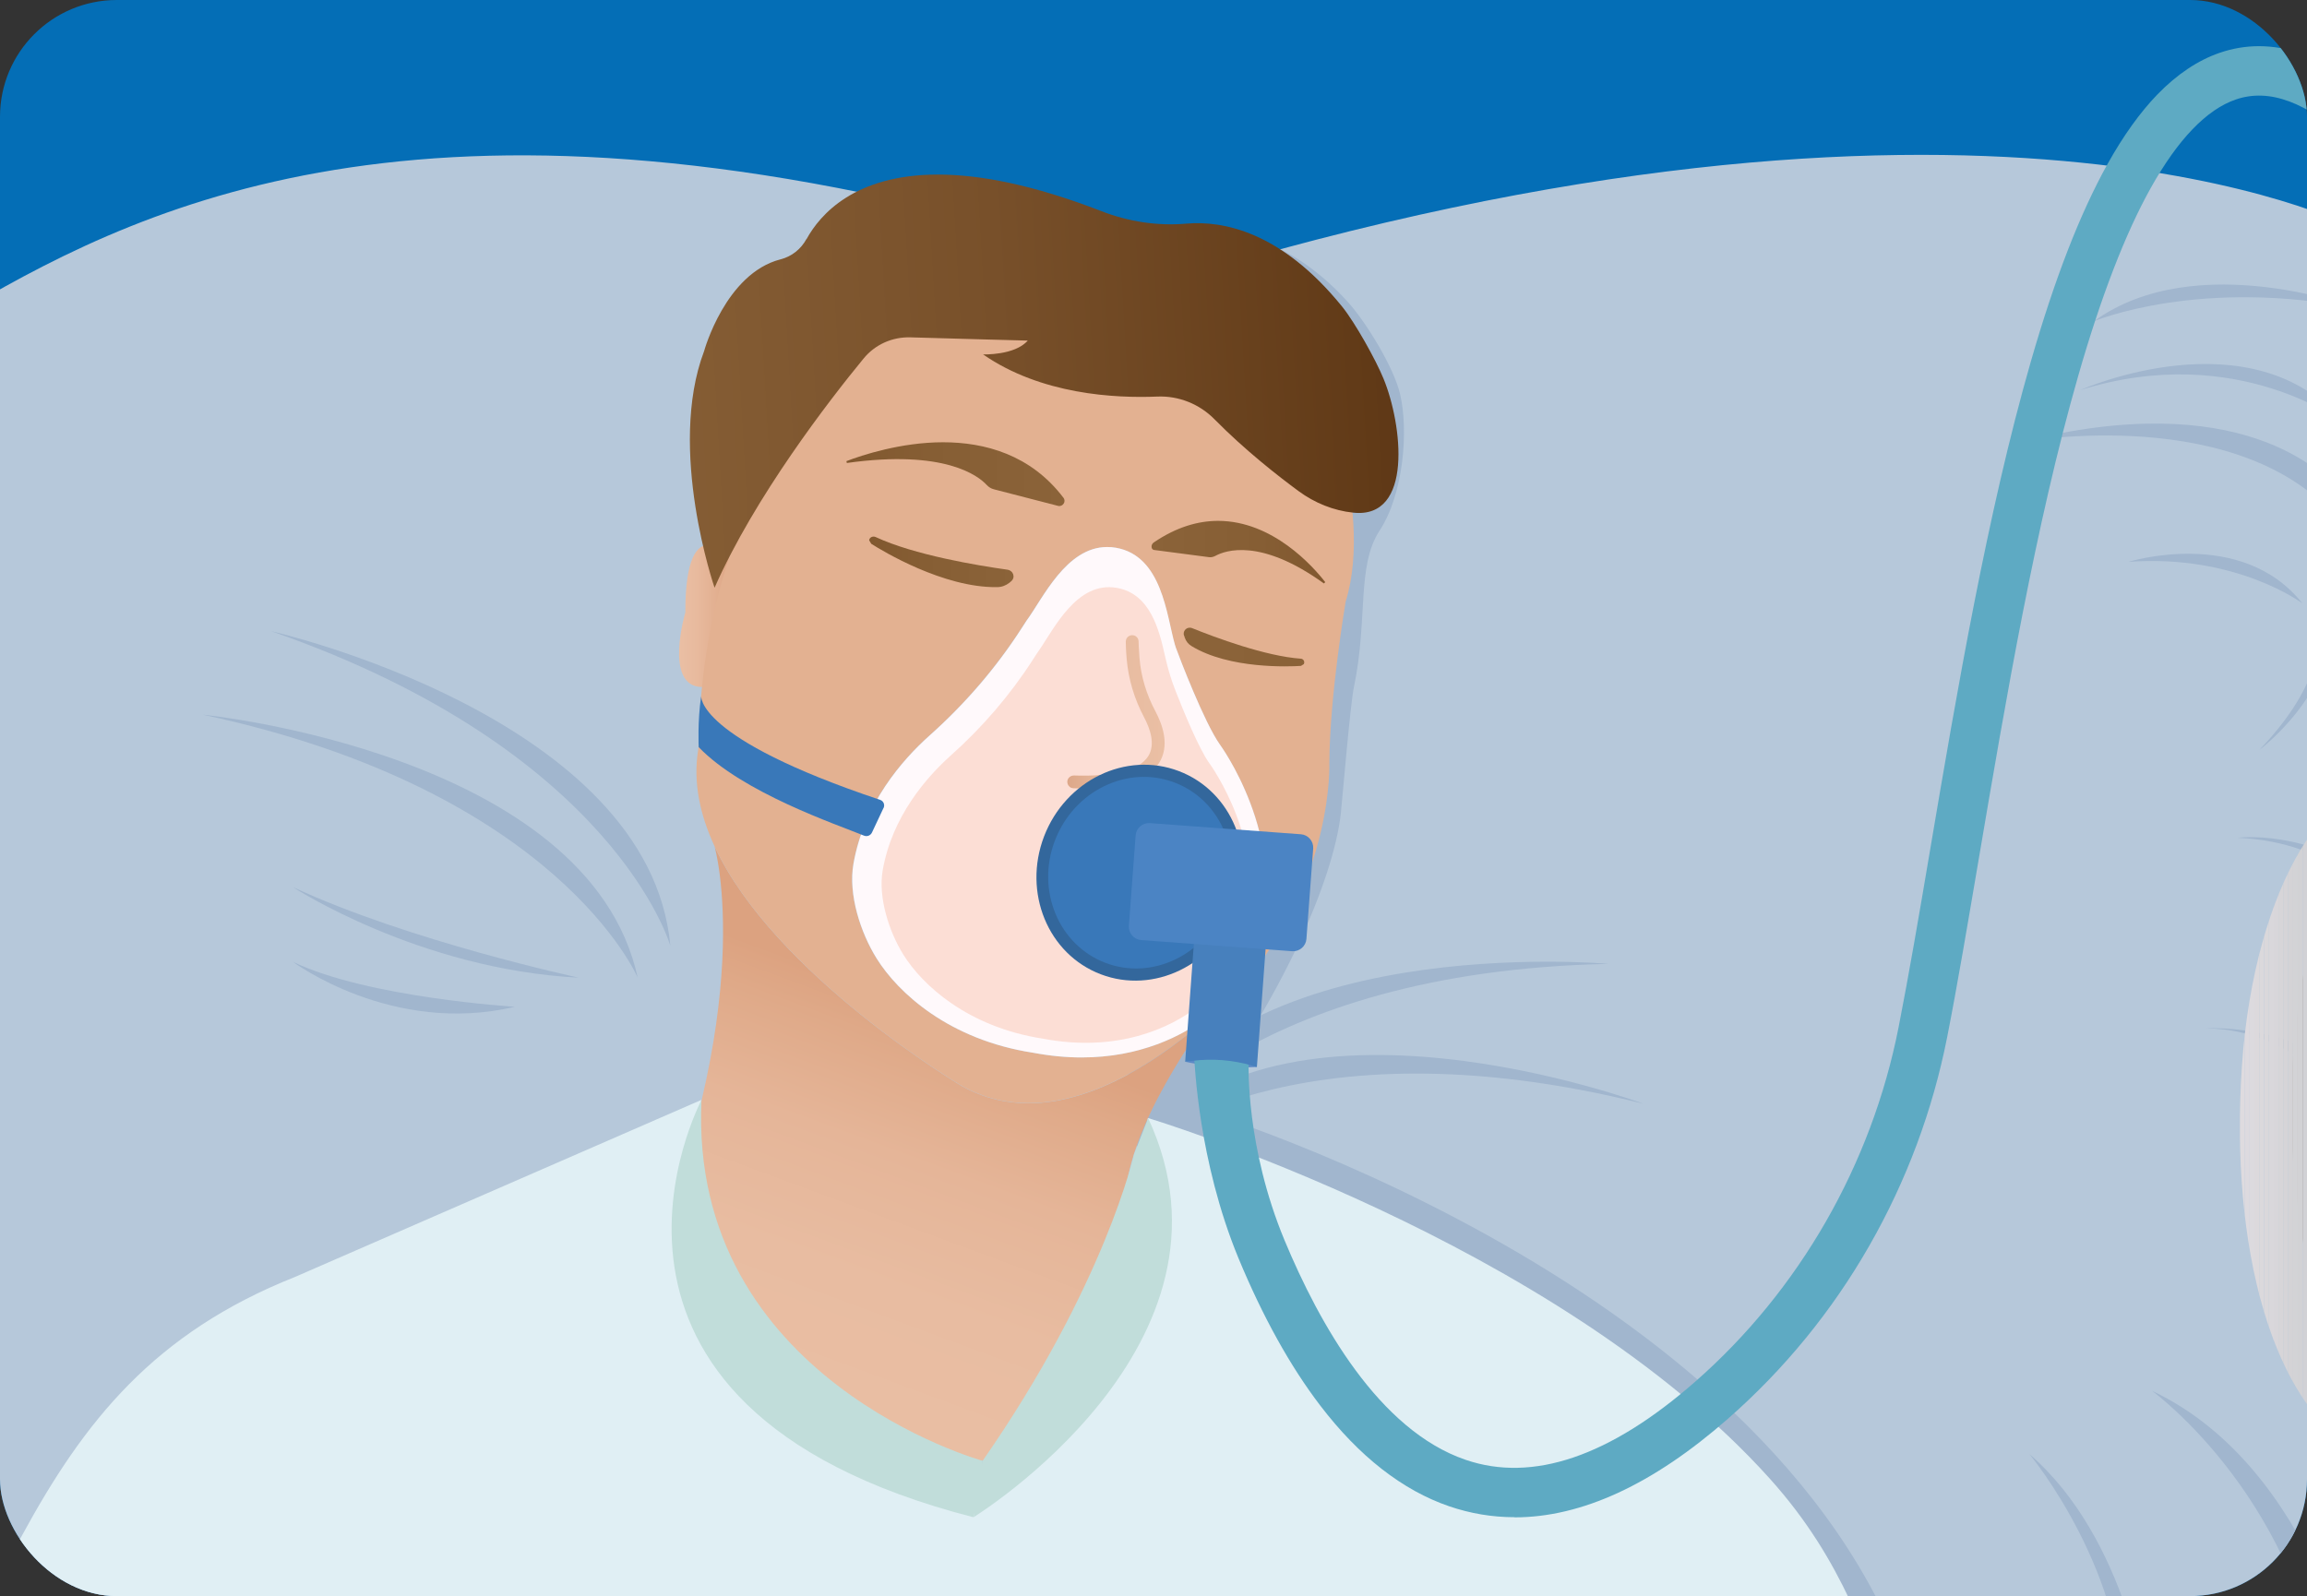<?xml version="1.0" encoding="UTF-8"?><svg id="Layer_2" xmlns="http://www.w3.org/2000/svg" xmlns:xlink="http://www.w3.org/1999/xlink" viewBox="0 0 156.97 108.63"><rect x="0" y="0" width="156.97" height="108.63" fill="#333333" stroke="none"/><defs><style>.cls-1{fill:#a1b6ce;}.cls-2{fill:#d7d5d8;}.cls-3{fill:url(#linear-gradient-2);}.cls-4{fill:#a6a5a5;}.cls-5{fill:#d1d1d5;}.cls-6{fill:url(#linear-gradient-6);}.cls-7{fill:#dcdade;}.cls-8{fill:#5eaac3;}.cls-9{fill:#fcded5;}.cls-10{fill:#d2d2d5;}.cls-11{fill:#dbd9dc;}.cls-12{fill:#dad8db;}.cls-13{clip-path:url(#clippath-1);}.cls-14{fill:#e0eff4;}.cls-15{fill:#d3d3d6;}.cls-16{fill:#4780bd;}.cls-17{fill:#c1ddda;}.cls-18{fill:url(#linear-gradient-5);}.cls-19{fill:#d4d3d6;}.cls-20{clip-path:url(#clippath);}.cls-21{fill:#5c8ac7;}.cls-22{fill:#dcd9dc;}.cls-23{fill:#33679c;}.cls-24{fill:none;}.cls-25{fill:#807d7c;}.cls-26{fill:#d9d7db;}.cls-27{fill:#d8d6da;}.cls-28{fill:url(#linear-gradient-7);}.cls-29{fill:#dddadf;}.cls-30{fill:#dedbdf;}.cls-31{fill:#b6c8da;}.cls-32{fill:url(#linear-gradient-9);}.cls-33{fill:#4b84c4;}.cls-34{fill:url(#linear-gradient-3);}.cls-35{fill:#3978b9;}.cls-36{fill:#046eb6;}.cls-37{fill:url(#linear-gradient);}.cls-38{fill:url(#linear-gradient-4);}.cls-39{fill:#d6d4d7;}.cls-40{fill:url(#linear-gradient-8);}.cls-41{fill:#e3b191;}</style><clipPath id="clippath"><rect class="cls-36" width="156.97" height="108.63" rx="7.95" ry="7.95"/></clipPath><linearGradient id="linear-gradient" x1="68.43" y1="70.53" x2="57.75" y2="99.33" gradientUnits="userSpaceOnUse"><stop offset="0" stop-color="#dca280"/><stop offset=".1" stop-color="#dfa988"/><stop offset=".33" stop-color="#e5b598"/><stop offset=".61" stop-color="#e8bca1"/><stop offset="1" stop-color="#eabfa4"/></linearGradient><linearGradient id="linear-gradient-2" x1="46.21" y1="41.92" x2="49.88" y2="41.92" gradientUnits="userSpaceOnUse"><stop offset="0" stop-color="#eabfa4"/><stop offset=".32" stop-color="#e8ba9e"/><stop offset=".7" stop-color="#e2af90"/><stop offset="1" stop-color="#dca280"/></linearGradient><linearGradient id="linear-gradient-3" x1="57.98" y1="54.6" x2="86.18" y2="54.6" gradientUnits="userSpaceOnUse"><stop offset="0" stop-color="#fff9fb"/><stop offset="1" stop-color="#fff9fb"/></linearGradient><linearGradient id="linear-gradient-4" x1="57.59" y1="32.27" x2="72.44" y2="32.27" gradientUnits="userSpaceOnUse"><stop offset="0" stop-color="#81582f"/><stop offset=".38" stop-color="#865e34"/><stop offset="1" stop-color="#8b6339"/></linearGradient><linearGradient id="linear-gradient-5" x1="78.35" y1="37.58" x2="90.17" y2="37.58" gradientUnits="userSpaceOnUse"><stop offset="0" stop-color="#8b6339"/><stop offset=".62" stop-color="#865e34"/><stop offset="1" stop-color="#81582f"/></linearGradient><linearGradient id="linear-gradient-6" x1="80.55" y1="44.03" x2="88.75" y2="44.03" gradientUnits="userSpaceOnUse"><stop offset="0" stop-color="#8b6339"/><stop offset="1" stop-color="#8a6238"/></linearGradient><linearGradient id="linear-gradient-7" x1="59.15" y1="38.24" x2="68.97" y2="38.24" xlink:href="#linear-gradient-4"/><linearGradient id="linear-gradient-8" x1="72.63" y1="48.45" x2="79.25" y2="48.45" gradientUnits="userSpaceOnUse"><stop offset="0" stop-color="#dda789"/><stop offset=".26" stop-color="#e4b497"/><stop offset=".57" stop-color="#e8bca1"/><stop offset="1" stop-color="#eabfa4"/></linearGradient><linearGradient id="linear-gradient-9" x1="93.84" y1="23.74" x2="24.28" y2="27.79" gradientUnits="userSpaceOnUse"><stop offset="0" stop-color="#603917"/><stop offset=".01" stop-color="#613a17"/><stop offset=".37" stop-color="#78502a"/><stop offset=".71" stop-color="#865e35"/><stop offset="1" stop-color="#8b6339"/></linearGradient><clipPath id="clippath-1"><path class="cls-24" d="M170.56,80.35c-.83,12.41-5.53,21.09-10.06,18.53-5.86-3.3-8.79-13.88-7.96-26.29,.83-12.41,6.23-20.83,10.96-18.65,4.73,2.18,7.89,14,7.06,26.42"/></clipPath></defs><g id="Layer_1-2"><g><rect class="cls-36" width="156.97" height="108.63" rx="7.95" ry="7.95"/><g class="cls-20"><g><path class="cls-31" d="M174.38,116.39H-2.09V20.89C10.46,13.55,30.04,4.44,71.45,16.28c1.78,.51,6.37,3.4,8.14,2.86,54.93-16.87,80.37-3.72,80.37-3.72,1.86,4.14,.93,11.97-.36,18.47-.12,.57-.23,1.14-.35,1.68-1.09,5.05-2.28,8.93-2.28,8.93,.17,.22,.33,.44,.48,.67,.15,.22,.3,.46,.44,.69,2.27,3.82,3.09,9.13,3.21,14.28,0,.15,0,.31,.01,.46,.1,5.98-.69,11.66-1.14,14.34-.11,.65-.2,1.13-.25,1.39-.03,.15-.05,.24-.05,.24,16.6,13.22,14.69,39.83,14.69,39.83"/><path class="cls-1" d="M87.04,16.94s2.3,.95,4.72,3.67c1.22,1.37,3.08,4.41,3.5,6.2,.6,2.54,.22,6.85-1.39,9.3-1.58,2.41-.78,6.04-1.75,10.66-.24,1.12-.77,7.45-.89,8.59-.48,4.45-4.03,12.66-9.73,20.13,0,0,41.72,12.41,49.13,40.91h-3.45s-26.13-34.47-52.55-38.96c0,0,20.3-38.12,12.43-60.48"/><path class="cls-1" d="M77.37,78.18s10.42-9.06,34.45-3.06c0,0-24.73-9.21-34.45,3.06"/><path class="cls-1" d="M77.02,77.61s7.67-11.48,32.43-12.01c0,0-26.28-2.38-32.43,12.01"/><path class="cls-37" d="M43.39,87.76s10.71,11.66,23.73,11.66c6.09,0,12.68-2.55,18.92-10.02l-4.69-1.84s-7.16-.62-4.01-9.57c.16-.47,.36-.96,.58-1.47,.31-.71,.67-1.46,1.11-2.26,.8-1.48,1.81-3.12,3.09-4.94h0c-2.86,2.51-7.46,5.77-12.14,5.77-1.53,0-3.06-.35-4.55-1.18,0,0-12.74-7.56-16.81-16.3h0s3.14,10.78-5.23,30.17"/><path class="cls-14" d="M-2.09,111.15v5.23H129.06c-2.15-4.67-3.5-10.02-8.63-15.73-14.56-16.22-42.33-24.56-42.33-24.56-1.54,16.66-12.04,25.63-12.04,25.63-25.58-2.31-18.4-26.71-18.34-26.86l-27.65,12.05c-9.57,3.8-14.34,9.81-18.56,17.57l-3.62,6.66Z"/><path class="cls-3" d="M46.64,41.64s-1.52,5.08,1.12,5.12c0,0,2.97-4.47,1.87-8.9,0,0-.7-.78-1.43-.78-.77,0-1.57,.89-1.57,4.56"/><path class="cls-1" d="M43.39,66.54s-5.38-12.72-29.59-17.9c0,0,26.26,2.61,29.59,17.9"/><path class="cls-1" d="M45.61,64.37s-3.76-13.28-27.15-21.41c0,0,25.74,5.83,27.15,21.41"/><path class="cls-1" d="M39.38,66.54s-11.5-2.47-19.46-6.17c0,0,8.57,5.61,19.46,6.17"/><path class="cls-1" d="M35.03,68.52s-10-.61-15.1-3.06c0,0,6.74,5.04,15.1,3.06"/><path class="cls-41" d="M70.29,71.65c-5.72-.88-9.18-4.08-10.64-6.4-1.11-1.77-1.95-4.38-1.59-6.45,.71-4.1,3.32-7.08,5.18-8.74,2.4-2.14,4.52-4.6,6.27-7.31,.21-.32,.33-.51,.33-.51,1.1-1.49,2.69-5.01,5.48-5.01,.19,0,.39,.02,.6,.05,3.15,.55,3.44,4.6,4.01,6.59l.07,.22c.28,.74,1.93,5.06,2.99,6.58,0,0,4.62,6.29,2.72,13.06-.56,2.01-1.92,4.16-3.54,5.44-1.71,1.35-4.62,2.8-8.59,2.8-1.03,0-2.13-.1-3.29-.32m2.85-54.67c-4.24,.52-7.3,2.33-7.3,2.33-17.57,7.7-18.27,27.8-18.27,30.94,0,.28-.03,.55-.07,.82-.35,2.18,.13,4.39,1.12,6.53,4.07,8.75,16.81,16.3,16.81,16.3,1.49,.83,3.02,1.18,4.55,1.18,4.67,0,9.28-3.26,12.14-5.77,1.8-1.58,2.9-2.87,2.9-2.87,5.71-6.94,5.43-14.49,5.43-14.49,.02-4.59,1.11-11,1.11-11,2.04-6.63-2.17-16.18-2.17-16.18-.27-.39-.54-.76-.82-1.11-2.02-2.58-4.21-4.26-6.4-5.31-2.34-1.12-4.67-1.52-6.82-1.52-.76,0-1.5,.05-2.2,.14"/><path class="cls-34" d="M69.85,42.24s-.12,.19-.33,.51c-1.75,2.72-3.87,5.17-6.27,7.31-1.86,1.66-4.46,4.63-5.18,8.74-.36,2.07,.48,4.68,1.59,6.45,1.45,2.32,4.91,5.52,10.64,6.4,1.17,.22,2.27,.32,3.29,.32,3.97,0,6.89-1.45,8.59-2.8,1.62-1.28,2.98-3.43,3.54-5.44,1.9-6.78-2.72-13.06-2.72-13.06-1.07-1.52-2.72-5.84-2.99-6.58l-.07-.22c-.57-1.99-.86-6.04-4.01-6.59-.21-.04-.4-.05-.6-.05-2.79,0-4.38,3.52-5.48,5.01"/><path class="cls-38" d="M57.59,31.39l.03,.12c6.65-.93,8.94,.87,9.52,1.5,.13,.14,.29,.24,.48,.29l4.37,1.13c.32,.08,.57-.29,.37-.55-2.23-2.94-5.36-3.78-8.2-3.78s-5.53,.88-6.58,1.29"/><path class="cls-18" d="M78.5,36.92c-.21,.14-.19,.48,.02,.51l3.74,.49c.14,.02,.29-.01,.44-.09,.66-.36,3.06-1.24,7.38,1.88l.09-.09c-.82-1.06-3.57-4.17-7.29-4.17-1.35,0-2.82,.41-4.38,1.47"/><path class="cls-6" d="M80.57,43.26l.04,.13c.08,.24,.24,.45,.46,.58,2.59,1.58,6.68,1.4,7.45,1.35l.19-.12c.09-.16-.02-.36-.2-.37-2.42-.17-5.84-1.45-7.4-2.08-.05-.02-.11-.03-.16-.03-.27,0-.48,.26-.39,.54"/><path class="cls-28" d="M59.15,36.79l.13,.22c.77,.49,4.91,3,8.56,2.95,.31,0,.6-.11,.83-.29l.12-.1c.32-.26,.17-.74-.26-.8-2.01-.28-6.34-1-8.95-2.22-.04-.02-.09-.03-.14-.03-.16,0-.3,.11-.3,.27"/><path class="cls-1" d="M159.6,33.88c-.11,.57-.23,1.13-.35,1.68-6.66-8.21-21.59-5.5-21.78-5.47,14.82-3.75,20.64,1.87,22.13,3.79"/><path class="cls-1" d="M157.89,45.85c-1.39,3.1-4.11,5.15-4.16,5.19,2.58-2.7,3.44-4.77,3.72-5.88,.15,.22,.3,.45,.44,.69"/><path class="cls-1" d="M160.62,21.05s-11.12-4.29-18.16,.82c0,0,7.24-3.06,18.16-.82"/><path class="cls-1" d="M156.65,41.06s-4.48-3.36-11.83-2.82c0,0,7.7-2.4,11.83,2.82"/><path class="cls-1" d="M150.11,69.99c6.57,.07,9.97,5.64,10.25,6.12,.05-.26,.14-.74,.25-1.39-3.03-5.19-10.5-4.73-10.5-4.73"/><path class="cls-1" d="M159.5,28.83s-7.24-5.64-17.96-2.28c0,0,11.73-5.24,17.96,2.28"/><path class="cls-1" d="M152.25,57.02c6.62,.28,9.5,4.33,9.5,4.33v-.98c-.01-.15-.02-.31-.02-.46-4.82-3.52-9.48-2.89-9.48-2.89"/><path class="cls-1" d="M146.44,94.67c.16,.12,10.36,7.62,11.76,21.72h2.56c-.27-1.45-3.26-16.48-14.31-21.72"/><path class="cls-1" d="M144.47,116.39h1.82c-.14-1.2-1.55-11.67-8.21-17.43,.1,.12,6.74,8.16,6.4,17.43"/><path class="cls-35" d="M60.11,55l-.78,1.66c-.1,.21-.34,.3-.55,.21-1.86-.76-8.26-2.92-11.24-6.02,0,0-.09-1.76,.17-3.5,0,0-.46,2.86,12.18,7.09,.23,.08,.33,.34,.23,.55"/><path class="cls-17" d="M77.17,78.51s-1.95,8.89-10.31,20.91l-.62,3.84s19.07-11.73,11.88-27.16l-.94,2.41Z"/><path class="cls-9" d="M82.29,51.96c-.72-1.02-1.73-3.48-2.29-4.9-.3-.76-.54-1.55-.72-2.36-.41-1.86-1.02-4.29-3.29-4.69-2.73-.48-4.27,2.79-5.32,4.29-.07,.1-.14,.21-.21,.31-.05,.08-.11,.18-.19,.3-1.56,2.42-3.45,4.61-5.59,6.52-1.65,1.48-3.98,4.14-4.62,7.8-.32,1.85,.43,4.18,1.41,5.75,1.29,2.07,4.38,4.92,9.48,5.71,5.05,.96,8.68-.7,10.6-2.22,1.45-1.14,2.65-3.06,3.16-4.86,1.7-6.05-2.42-11.66-2.42-11.66"/><path class="cls-40" d="M77.04,43.23c-.24,0-.44,.19-.44,.44,0,.02,0,.5,.06,1.18,.12,1.38,.52,2.72,1.19,3.98,.4,.76,.78,1.83,.28,2.63-.59,.95-2.34,1.41-5.06,1.32-.24,0-.44,.18-.45,.42,0,.19,.11,.35,.27,.42l.15,.03c3.09,.1,5.05-.48,5.83-1.73,.72-1.16,.26-2.54-.25-3.5-.62-1.16-.99-2.39-1.09-3.65-.05-.64-.06-1.11-.06-1.11,0-.24-.19-.43-.44-.43h0"/><path class="cls-23" d="M84.07,61.87c-1.47,3.82-5.57,5.81-9.17,4.44-3.6-1.37-5.32-5.57-3.86-9.39,1.47-3.82,5.57-5.81,9.17-4.44,3.6,1.37,5.32,5.57,3.86,9.39"/><path class="cls-35" d="M83.35,61.59c-1.3,3.39-4.95,5.16-8.14,3.94s-4.73-4.95-3.43-8.33c1.3-3.39,4.95-5.16,8.14-3.94,3.19,1.21,4.73,4.94,3.43,8.33"/><path class="cls-32" d="M54.87,16.27c-.37,.68-1,1.19-1.76,1.38-3.75,.96-5.2,6.24-5.2,6.24-2.54,6.7,.71,16.11,.71,16.11,2.73-6.19,7.78-12.73,10.14-15.6,.78-.95,1.95-1.48,3.2-1.44,2.95,.09,7.97,.22,7.97,.22-.89,1.02-3.04,.94-3.04,.94,3.95,2.74,8.99,2.99,11.86,2.87,1.44-.06,2.86,.5,3.89,1.55,2.08,2.11,4.34,3.87,5.71,4.88,1.1,.81,2.38,1.33,3.72,1.47,4.11,.45,3.34-6.02,2.07-9.11-.52-1.28-1.94-3.82-2.81-4.9-4.18-5.17-8.18-5.87-10.61-5.66-1.95,.17-3.93-.13-5.78-.85-4.67-1.81-8.3-2.49-11.12-2.49-5.67,0-8.03,2.73-8.94,4.39"/><path class="cls-21" d="M80.63,72.26s2.08,.5,4.89,.36c0,0-1.64-1.57-4.89-.36"/><path class="cls-8" d="M103.04,103.26c-1.51,0-2.99-.25-4.43-.74-3.18-1.09-6.14-3.4-8.78-6.86-2.04-2.67-3.91-6.04-5.56-10.02-2.77-6.7-2.97-13.37-3.02-13.63l2.31-.03,1.39,.43c.02,.09-.2,5.62,2.45,12,2.37,5.7,6.42,12.92,12.31,14.94,4.57,1.57,9.83-.22,15.64-5.32,7.08-6.21,11.99-14.77,13.83-24.11,.68-3.46,1.4-7.65,2.15-12.1,1.82-10.74,3.89-22.91,6.84-33.18,1.64-5.7,3.35-10.1,5.23-13.48,1.07-1.92,2.21-3.51,3.39-4.73,1.33-1.37,2.76-2.33,4.25-2.84,3.51-1.2,7.27,.02,11.17,3.62l-2.28,2.47c-2.97-2.74-5.52-3.69-7.8-2.91-1.99,.68-3.94,2.71-5.79,6.02-1.73,3.1-3.39,7.4-4.93,12.77-2.9,10.09-4.95,22.16-6.76,32.82-.76,4.47-1.47,8.69-2.16,12.19-.99,5.02-2.78,9.81-5.31,14.23-2.54,4.44-5.78,8.4-9.61,11.76-5.09,4.47-9.95,6.71-14.51,6.71"/><path class="cls-4" d="M174.47,80.1c-.25,12.64-8.53,19.14-12.46,19.14-1.56,0-6.66-14.35-5.83-26.76,.83-12.41,5.04-18.54,6.58-18.7,5.17-.55,11.95,13.89,11.71,26.33"/><path class="cls-25" d="M172.97,79.57c.49,14.44-7.24,19.66-11.17,19.66-1.56,0-6.66-14.35-5.83-26.76,.83-12.41,5.03-18.62,6.58-18.7,3.36-.18,9.99,13.37,10.41,25.81"/><g class="cls-13"><rect class="cls-30" x="151.72" y="51.76" width=".69" height="49.68"/><rect class="cls-30" x="152.41" y="51.76" width=".33" height="49.68"/><rect class="cls-29" x="152.74" y="51.76" width=".33" height="49.68"/><rect class="cls-7" x="153.07" y="51.76" width=".33" height="49.68"/><rect class="cls-22" x="153.39" y="51.76" width=".33" height="49.68"/><rect class="cls-11" x="153.72" y="51.76" width=".33" height="49.68"/><rect class="cls-12" x="154.05" y="51.76" width=".33" height="49.68"/><rect class="cls-26" x="154.38" y="51.76" width=".33" height="49.68"/><rect class="cls-27" x="154.7" y="51.76" width=".33" height="49.68"/><rect class="cls-2" x="155.03" y="51.76" width=".33" height="49.68"/><rect class="cls-39" x="155.36" y="51.76" width=".33" height="49.68"/><rect class="cls-19" x="155.69" y="51.76" width=".33" height="49.68"/><rect class="cls-15" x="156.01" y="51.76" width=".33" height="49.68"/><rect class="cls-10" x="156.34" y="51.76" width=".33" height="49.68"/><rect class="cls-5" x="156.67" y="51.76" width=".33" height="49.68"/></g><path class="cls-16" d="M86.24,62.85l-.72,9.77-.31-.09c-1.32-.39-2.7-.5-4.06-.33l-.51,.06,.72-9.77c.05-.64,.53-1.13,1.08-1.09l2.9,.21c.55,.04,.95,.59,.91,1.24"/><path class="cls-33" d="M87.93,64.74l-10.29-.76c-.49-.04-.86-.47-.83-.96l.46-6.17c.04-.49,.47-.86,.96-.83l10.29,.76c.49,.04,.86,.47,.83,.96l-.46,6.17c-.04,.49-.47,.86-.96,.83"/><path class="cls-17" d="M66.85,99.42s-20.01-5.54-19.12-24.55c0,0-11.08,20.79,18.49,28.39l.63-2.07v-1.77Z"/></g></g></g></g></svg>